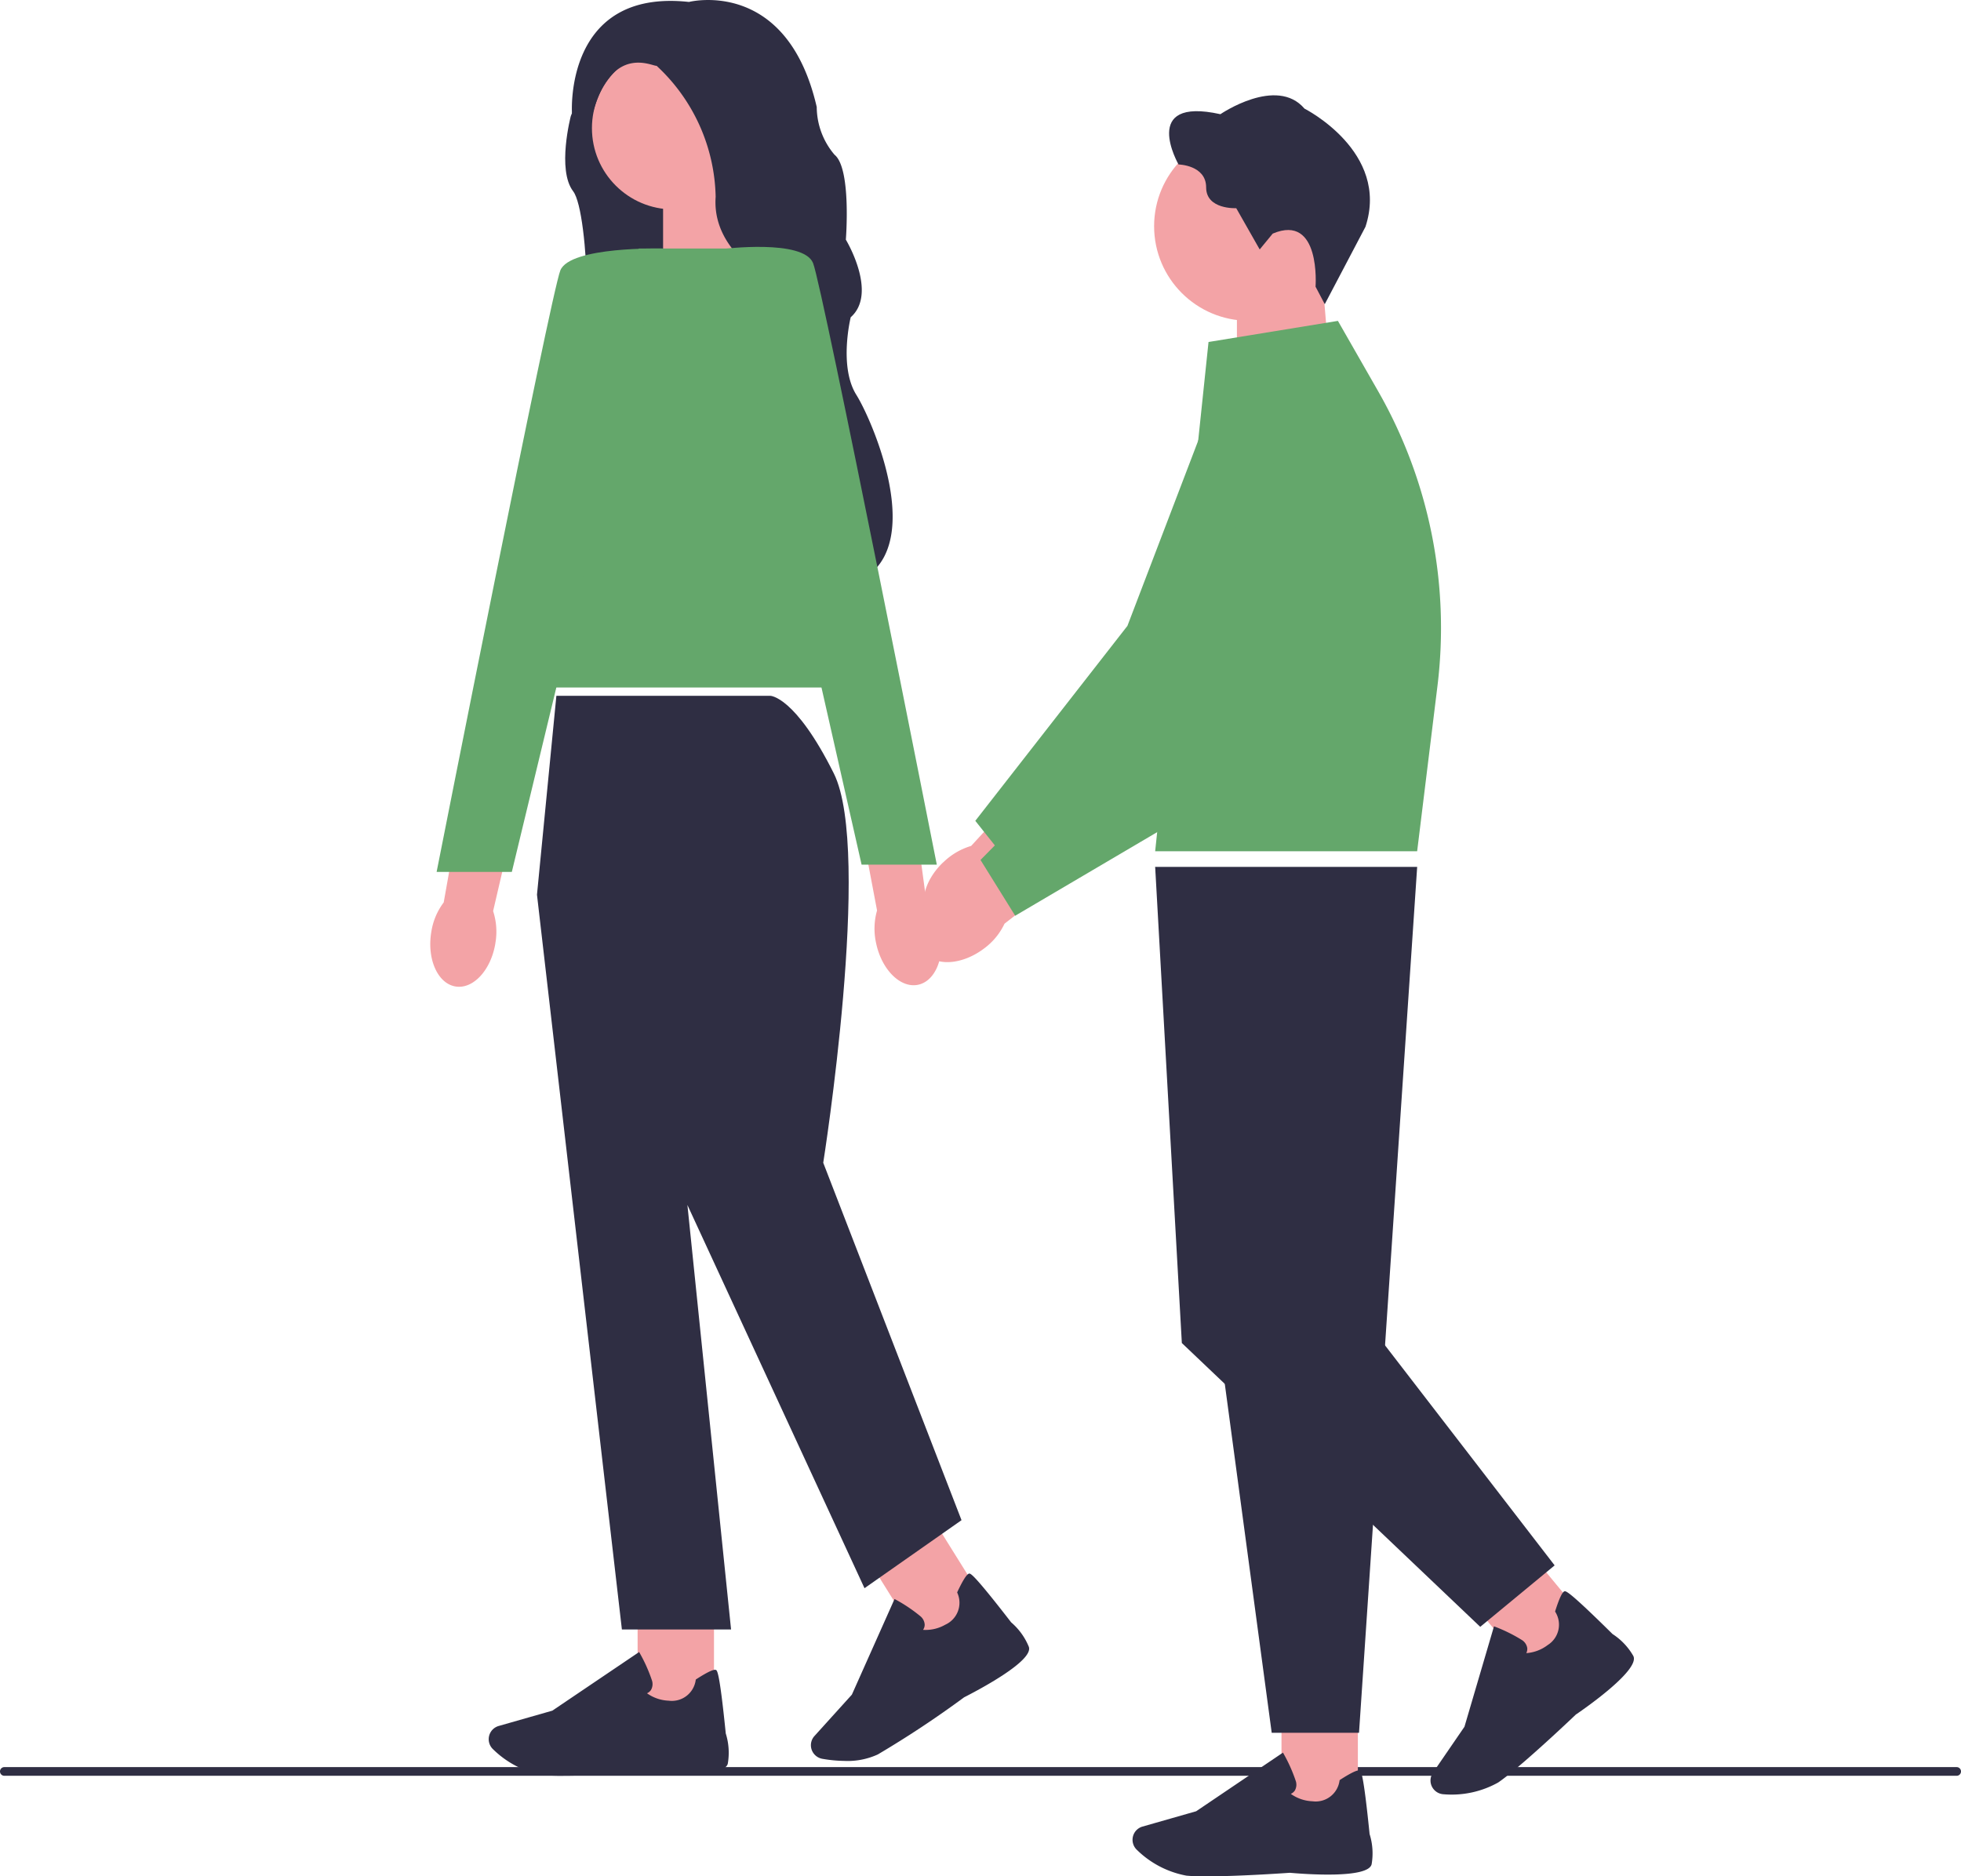 <svg id="undraw_walking_together_12i5" xmlns="http://www.w3.org/2000/svg" width="83.596" height="80" viewBox="0 0 83.596 80">
  <path id="パス_662" data-name="パス 662" d="M0,479.136a.185.185,0,0,0,.185.185H83.411a.185.185,0,1,0,0-.37H.185A.184.184,0,0,0,0,479.136Z" transform="translate(0 -403.609)" fill="#2f2e43"/>
  <path id="パス_663" data-name="パス 663" d="M155.852,11.471l-.655,1.637s-.6,2.292.1,3.206.863,7.911.1,8.427,9.617-4.792,9.617-4.792-4.05-9.393-4.119-9.427-2.723-.861-2.723-.861l-2.326,1.81h0Z" transform="translate(-130.864 -8.159)" fill="#2f2e43"/>
  <path id="パス_664" data-name="パス 664" d="M185.277,52.382,181.8,53.524v-5h3.153Z" transform="translate(-153.533 -40.976)" fill="#f3a3a6"/>
  <path id="uuid-05fbfc1b-ba5d-4586-9f30-eaf7213c9e0f-40" d="M120.74,220.244c-.188,1.146-.953,1.968-1.707,1.836s-1.214-1.169-1.025-2.317a2.788,2.788,0,0,1,.53-1.266l.861-4.847,2.345.491-1.1,4.725a2.835,2.835,0,0,1,.095,1.376Z" transform="translate(-99.623 -180.022)" fill="#f3a3a6"/>
  <rect id="長方形_142" data-name="長方形 142" width="3.256" height="4.62" transform="translate(27.181 68.297)" fill="#f3a3a6"/>
  <path id="パス_665" data-name="パス 665" d="M137.163,452.685c-.342,0-.647-.008-.877-.03a4.069,4.069,0,0,1-2.105-1.092.589.589,0,0,1-.149-.665h0a.585.585,0,0,1,.381-.337l2.286-.653,3.7-2.5.042.075a6.6,6.6,0,0,1,.5,1.124.5.5,0,0,1-.036.417.4.4,0,0,1-.171.143,1.7,1.7,0,0,0,.924.316,1.026,1.026,0,0,0,1.151-.869l.006-.033.028-.019c.449-.289.726-.421.821-.393.059.017.159.048.428,2.712a2.738,2.738,0,0,1,.087,1.283c-.138.638-2.925.418-3.483.368-.016,0-2.1.151-3.531.151Z" transform="translate(-113.153 -376.973)" fill="#2f2e43"/>
  <rect id="長方形_143" data-name="長方形 143" width="3.256" height="4.62" transform="translate(36.946 66.391) rotate(-31.95)" fill="#f3a3a6"/>
  <path id="パス_666" data-name="パス 666" d="M223.793,433.877a5.83,5.83,0,0,1-.984-.09.592.592,0,0,1-.479-.485h0a.584.584,0,0,1,.145-.488l1.594-1.763,1.819-4.077.075.04a6.6,6.6,0,0,1,1.02.689.5.5,0,0,1,.19.373.393.393,0,0,1-.07.213,1.686,1.686,0,0,0,.95-.221,1.025,1.025,0,0,0,.516-1.346l-.012-.031.014-.03c.229-.484.392-.742.488-.768.061-.017.16-.044,1.8,2.076a2.728,2.728,0,0,1,.753,1.042c.219.614-2.261,1.9-2.76,2.155a43.461,43.461,0,0,1-3.677,2.435,3.106,3.106,0,0,1-1.379.278Z" transform="translate(-187.754 -358.799)" fill="#2f2e43"/>
  <path id="パス_667" data-name="パス 667" d="M157.163,185.191h-9.116l-.827,8.48L150.84,225h4.654l-1.861-18.1,7.549,16.339,4.136-2.9L159.423,205.1s2.105-13.288.451-16.6-2.71-3.309-2.71-3.309Z" transform="translate(-124.329 -155.525)" fill="#2f2e43"/>
  <path id="パス_668" data-name="パス 668" d="M154.4,86.858H138.58l5.688-18.717h6.308Z" transform="translate(-117.033 -57.546)" fill="#64a76b"/>
  <path id="パス_669" data-name="パス 669" d="M129.327,68.135s-3.929-.1-4.343.931-5.274,25.646-5.274,25.646h3.206l6.412-26.577Z" transform="translate(-101.097 -57.538)" fill="#64a76b"/>
  <circle id="楕円形_108" data-name="楕円形 108" cx="3.464" cy="3.464" r="3.464" transform="translate(25.234 2)" fill="#f3a3a6"/>
  <path id="パス_670" data-name="パス 670" d="M161.78.083s4.17-1.068,5.447,4.481a3.162,3.162,0,0,0,.759,2.034c.725.586.482,3.62.482,3.62s1.379,2.275.207,3.309c0,0-.518,2.1.241,3.309s3.62,7.843-1.138,8.247c0,0-2.413-1.457-1.275-5.8s-.138-6.742-.138-6.742-3.654-1.325-3.447-4.151A7.819,7.819,0,0,0,160.4,2.805c-.171.036-1.965-1-2.758,2.172l-.849-.145S156.437-.5,161.78.083Z" transform="translate(-132.41 0)" fill="#2f2e43"/>
  <path id="uuid-0abcf40d-6043-4456-8f5e-d5c30197e2bd-41" d="M238.166,219.562c.232,1.138-.193,2.178-.945,2.323s-1.55-.662-1.78-1.8a2.825,2.825,0,0,1,.045-1.371l-.916-4.837,2.366-.375.651,4.808a2.858,2.858,0,0,1,.578,1.253Z" transform="translate(-198.098 -179.896)" fill="#f3a3a6"/>
  <path id="パス_671" data-name="パス 671" d="M198,67.789s3.461-.438,3.875.6,5.274,25.646,5.274,25.646h-3.206Z" transform="translate(-167.214 -57.171)" fill="#64a76b"/>
  <path id="uuid-0f7b596a-a82a-4a0b-859d-e38649732ee3-42" d="M254.05,210.755c-.84.8-1.087,1.9-.55,2.446s1.65.342,2.491-.462a2.8,2.8,0,0,0,.746-1.152l3.514-3.449-1.729-1.658-3.279,3.575a2.853,2.853,0,0,0-1.189.7h0Z" transform="translate(-213.844 -173.988)" fill="#f3a3a6"/>
  <path id="パス_672" data-name="パス 672" d="M267.39,118.156l6.485-8.312,3.413-8.933A3.367,3.367,0,1,1,283.4,103.7l-5.26,9.816-.008.016-9,6.813-1.741-2.189Z" transform="translate(-225.814 -83.159)" fill="#64a76b"/>
  <path id="パス_673" data-name="パス 673" d="M343.166,82.083l-4.046,1.329V77.591h3.669Z" transform="translate(-286.391 -65.383)" fill="#f3a3a6"/>
  <circle id="楕円形_109" data-name="楕円形 109" cx="4.03" cy="4.03" r="4.03" transform="translate(49.199 5.615)" fill="#f3a3a6"/>
  <path id="パス_674" data-name="パス 674" d="M324.924,32.039l-.555.675-1-1.759s-1.283.067-1.283-.886-1.177-.978-1.177-.978-1.667-2.909,1.785-2.143c0,0,2.393-1.64,3.584-.238,0,0,3.649,1.838,2.6,5.038l-1.735,3.3-.393-.746S326.987,31.165,324.924,32.039Z" transform="translate(-270.669 -22.079)" fill="#2f2e43"/>
  <rect id="長方形_144" data-name="長方形 144" width="3.256" height="4.62" transform="translate(54.629 72.585)" fill="#f3a3a6"/>
  <path id="パス_675" data-name="パス 675" d="M313.683,480.265c-.342,0-.647-.008-.877-.03a4.069,4.069,0,0,1-2.105-1.091.59.59,0,0,1-.149-.665h0a.585.585,0,0,1,.381-.337l2.286-.653,3.7-2.5.042.075a6.6,6.6,0,0,1,.5,1.124.5.5,0,0,1-.036.417.4.4,0,0,1-.171.143,1.7,1.7,0,0,0,.924.316,1.026,1.026,0,0,0,1.151-.869l.006-.033.028-.019c.449-.289.726-.421.821-.393.059.017.159.048.428,2.712a2.738,2.738,0,0,1,.087,1.283c-.138.637-2.925.418-3.483.368-.016,0-2.1.151-3.531.151Z" transform="translate(-262.227 -400.265)" fill="#2f2e43"/>
  <rect id="長方形_145" data-name="長方形 145" width="3.256" height="4.62" transform="matrix(0.771, -0.637, 0.637, 0.771, 62.27, 67.737)" fill="#f3a3a6"/>
  <path id="パス_676" data-name="パス 676" d="M395.773,438.317c-.264.218-.5.406-.693.536a4.065,4.065,0,0,1-2.317.5.591.591,0,0,1-.54-.418h0a.59.59,0,0,1,.078-.5l1.345-1.961,1.259-4.282.079.031a6.617,6.617,0,0,1,1.1.547.5.5,0,0,1,.238.344.4.4,0,0,1-.04.221,1.7,1.7,0,0,0,.913-.345,1.024,1.024,0,0,0,.331-1.4l-.016-.03.009-.031c.162-.51.291-.787.382-.826.058-.025.152-.065,2.057,1.818a2.713,2.713,0,0,1,.885.933c.3.58-1.987,2.188-2.449,2.5-.011.011-1.524,1.455-2.625,2.366Z" transform="translate(-331.217 -362.853)" fill="#2f2e43"/>
  <path id="パス_677" data-name="パス 677" d="M316.71,232.111h11.169L325.4,269.028h-3.722l-4.963-36.917Z" transform="translate(-267.466 -195.15)" fill="#2f2e43"/>
  <path id="パス_678" data-name="パス 678" d="M318.985,234.145l-2.275-2.034,1.137,20.3,12.72,12.1,3.172-2.62-7.412-9.617Z" transform="translate(-267.466 -195.15)" fill="#2f2e43"/>
  <path id="パス_679" data-name="パス 679" d="M318.985,87.576l5.515-.9,1.713,2.995a20.339,20.339,0,0,1,2.531,12.57l-.866,7.048H316.71l2.275-21.717Z" transform="translate(-267.466 -72.995)" fill="#64a76b"/>
  <path id="uuid-b3acfcbb-0728-463d-abe9-71d573e8fb8c-43" d="M253.262,223.081c-.927.7-1.3,1.76-.83,2.367s1.6.53,2.527-.171a2.791,2.791,0,0,0,.874-1.059l3.887-3.02-1.527-1.847-3.671,3.173a2.859,2.859,0,0,0-1.263.557Z" transform="translate(-213.011 -184.836)" fill="#f3a3a6"/>
  <path id="パス_680" data-name="パス 680" d="M268.82,137.364l7.4-7.508,4.42-8.479a3.367,3.367,0,1,1,5.751,3.477L280.035,134l-.009.014-9.727,5.728-1.477-2.376Z" transform="translate(-227.022 -100.699)" fill="#64a76b"/>
</svg>
